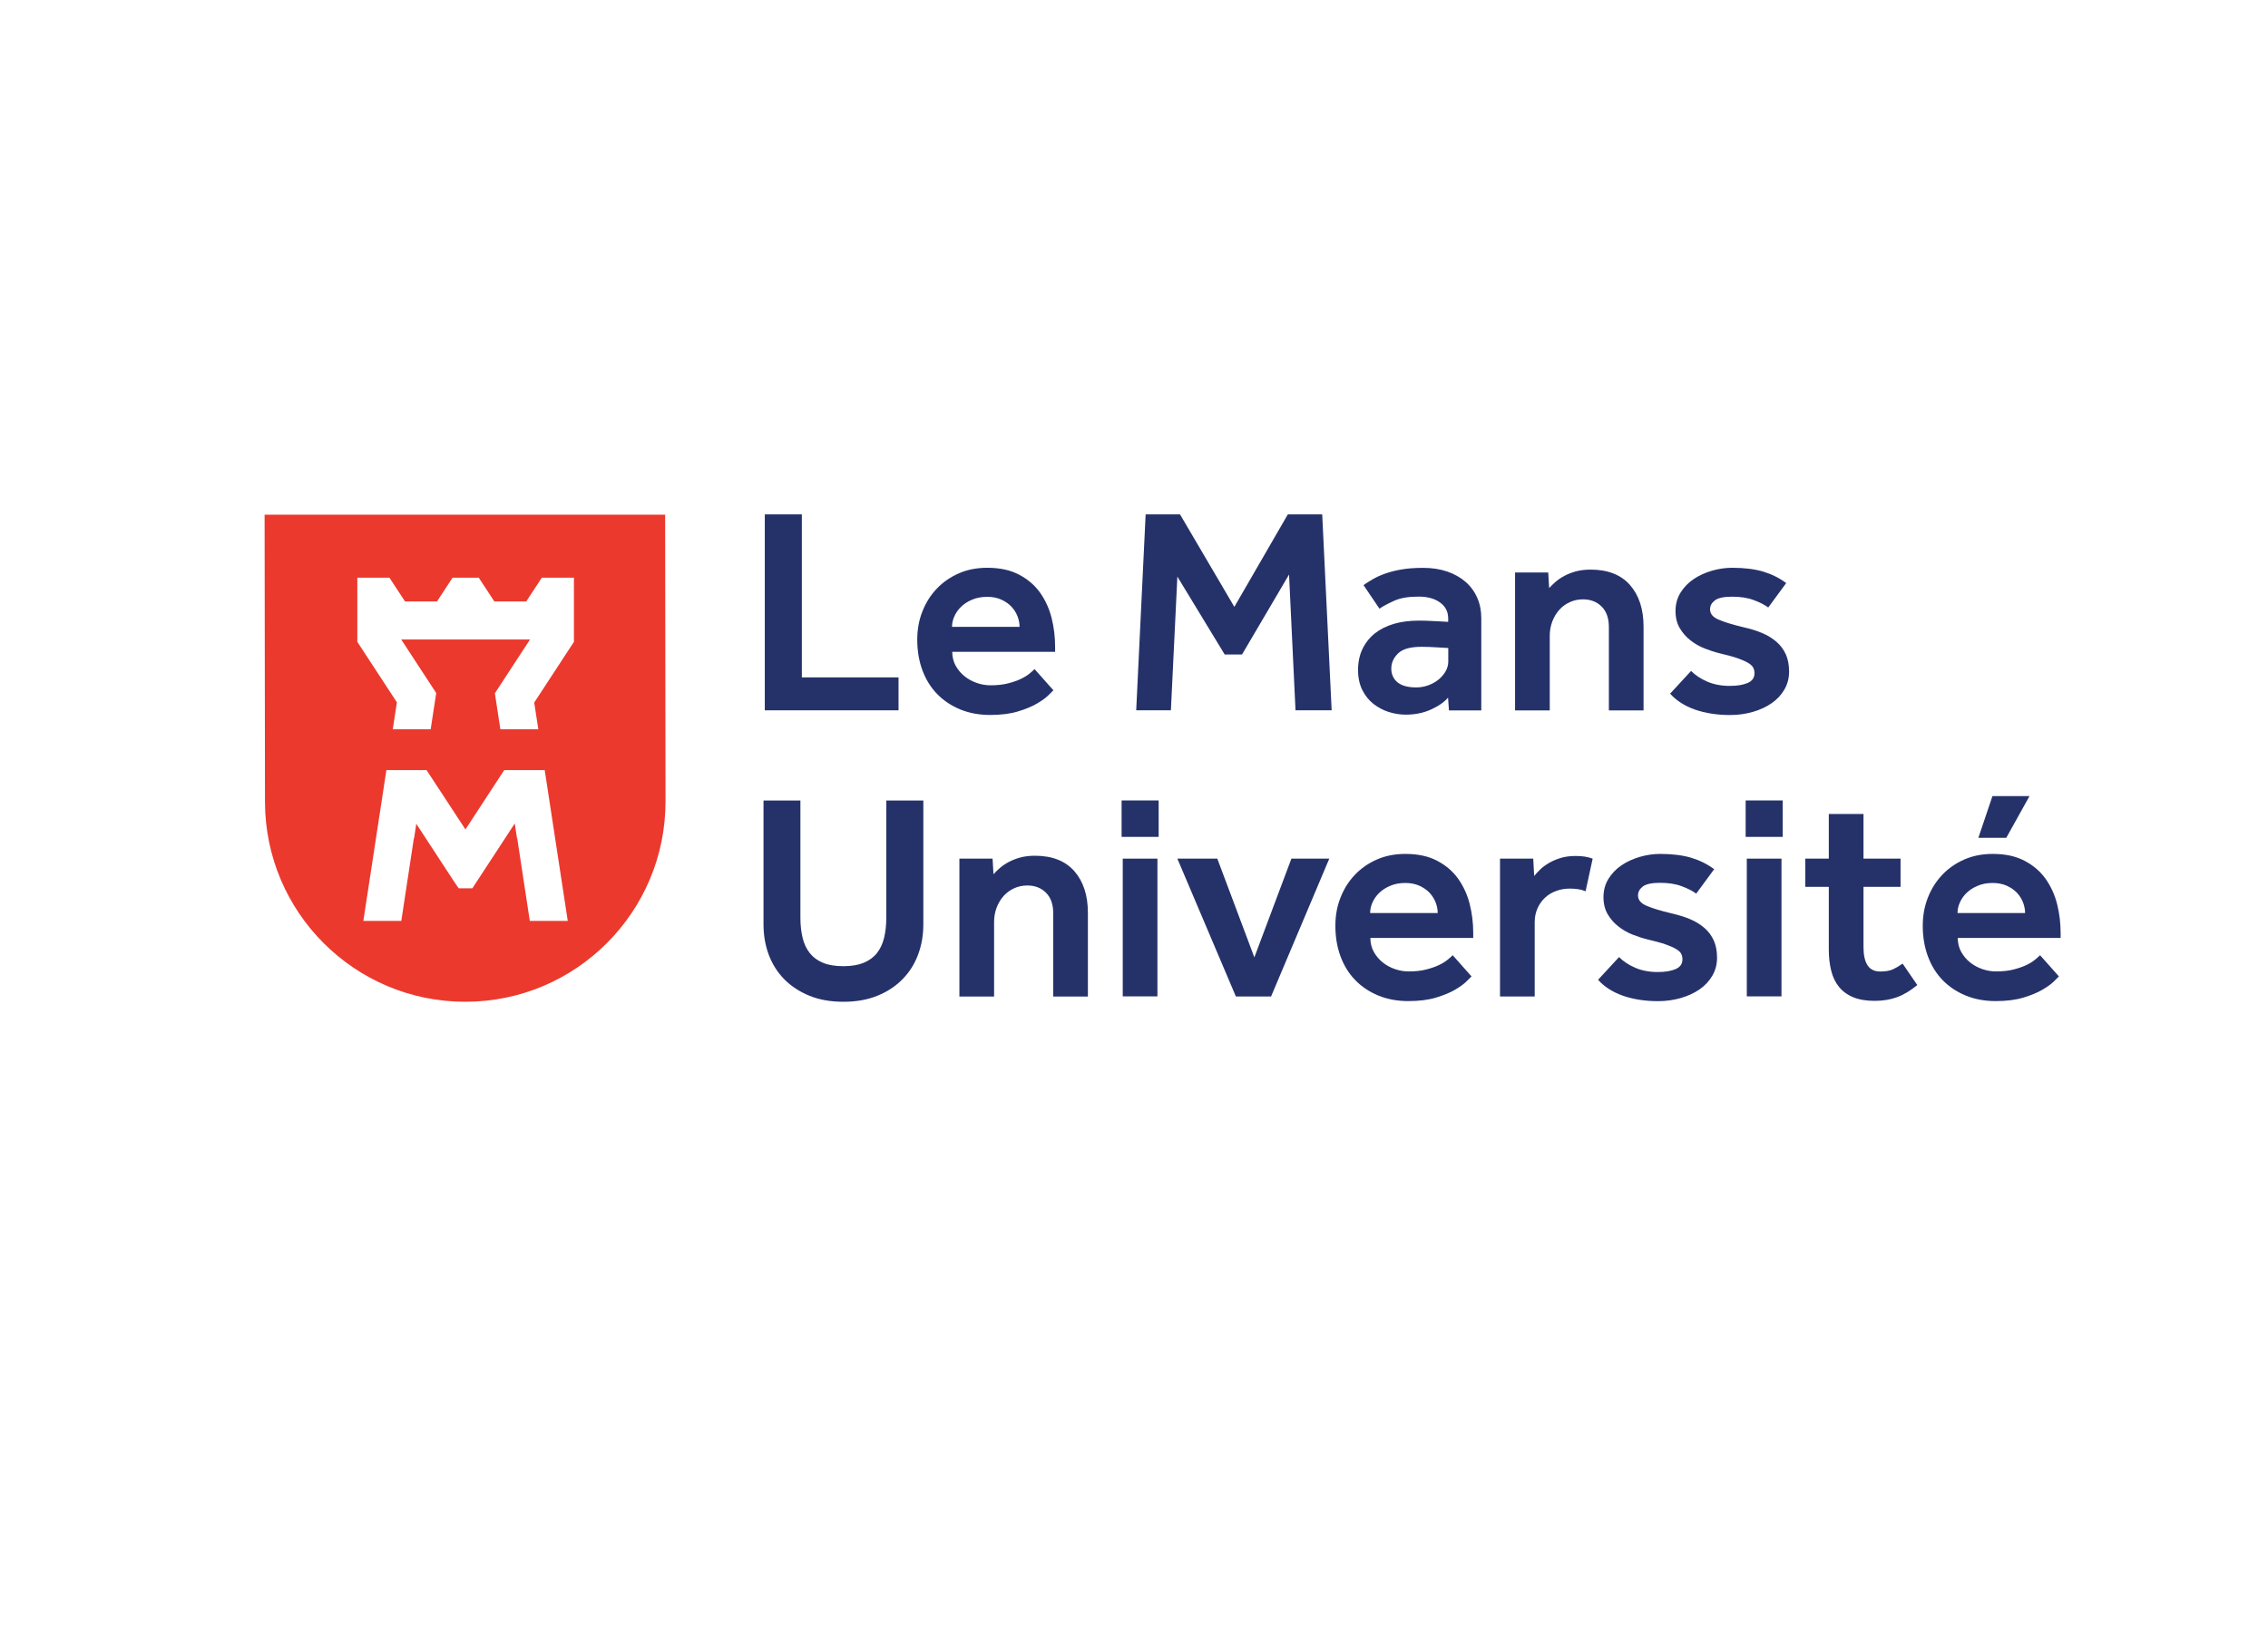 <?xml version="1.0" encoding="UTF-8"?><svg id="Mode_Isolation" xmlns="http://www.w3.org/2000/svg" viewBox="0 0 298.12 216.72"><defs><style>.cls-1{fill:#eb392e;}.cls-2{fill:#fff;}.cls-3{fill:#25326a;}</style></defs><rect class="cls-2" width="298.12" height="216.72"/><polygon class="cls-3" points="100.53 67.63 105.4 67.63 105.4 89.06 118.11 89.06 118.11 93.39 100.53 93.39 100.53 67.63"/><path class="cls-3" d="m134.02,82.42c0-.46-.09-.93-.27-1.39-.18-.46-.44-.88-.79-1.26-.35-.37-.79-.68-1.33-.93-.54-.25-1.16-.37-1.85-.37-.75,0-1.41.12-1.99.37-.58.24-1.06.55-1.45.93-.39.37-.68.79-.89,1.26-.21.46-.31.93-.31,1.39h8.88Zm4.44,8.34c-.08.08-.29.29-.64.64-.35.35-.85.71-1.51,1.1-.66.39-1.49.73-2.51,1.04-1.02.31-2.23.46-3.65.46s-2.75-.24-3.94-.73c-1.18-.49-2.2-1.17-3.03-2.03-.84-.86-1.48-1.9-1.93-3.11-.45-1.21-.68-2.55-.68-4.02,0-1.34.22-2.58.68-3.73.45-1.15,1.08-2.14,1.89-2.99.81-.85,1.78-1.52,2.9-2.01,1.12-.49,2.36-.73,3.73-.73,1.65,0,3.05.3,4.19.91,1.15.6,2.07,1.4,2.76,2.37.69.98,1.2,2.09,1.51,3.32.31,1.24.46,2.5.46,3.79v.66h-13.52c0,.67.15,1.27.44,1.81.3.54.68,1,1.16,1.39.48.39,1.02.68,1.62.89.6.21,1.2.31,1.8.31.88,0,1.64-.08,2.3-.25.66-.17,1.22-.36,1.68-.58.46-.22.84-.45,1.14-.7.3-.24.52-.44.68-.6l2.47,2.78Z"/><polygon class="cls-3" points="150.59 67.63 155.11 67.63 162.25 79.79 169.28 67.63 173.8 67.63 175.04 93.39 170.29 93.39 169.44 75.54 163.26 86.05 160.98 86.05 154.76 75.81 153.91 93.39 149.35 93.39 150.59 67.63"/><path class="cls-3" d="m190.37,85.2c-.46-.03-.91-.05-1.35-.08-.36-.02-.74-.04-1.14-.06-.4-.01-.74-.02-1.02-.02-1.47,0-2.5.29-3.09.87-.59.58-.89,1.24-.89,1.99s.28,1.38.83,1.82c.55.44,1.37.66,2.45.66.54,0,1.06-.09,1.56-.27.5-.18.95-.43,1.33-.73.39-.31.7-.67.95-1.08.24-.41.37-.85.37-1.31v-1.78Zm0,6.49c-.49.59-1.24,1.12-2.24,1.58-1,.46-2.12.69-3.36.69-.75,0-1.49-.12-2.22-.35-.73-.23-1.4-.59-2.01-1.06-.61-.48-1.1-1.09-1.47-1.83-.37-.75-.56-1.62-.56-2.63s.19-1.95.58-2.76c.39-.81.93-1.49,1.62-2.05.7-.55,1.53-.97,2.51-1.26.98-.28,2.06-.42,3.24-.42.36,0,.76,0,1.2.02.44.01.86.03,1.27.06.46.03.94.05,1.43.08v-.43c0-.9-.36-1.61-1.08-2.12-.72-.52-1.66-.77-2.82-.77-1.29,0-2.32.17-3.09.5-.77.34-1.46.7-2.05,1.08l-2.09-3.09c.36-.26.77-.52,1.24-.79.46-.27,1-.51,1.62-.73.62-.22,1.33-.4,2.14-.54.81-.14,1.76-.21,2.84-.21,1.16,0,2.21.16,3.15.48.94.32,1.74.77,2.41,1.35.67.58,1.18,1.27,1.54,2.09.36.81.54,1.69.54,2.65v12.17h-4.25l-.12-1.7Z"/><path class="cls-3" d="m199.14,75.27h4.37l.12,2.05c.23-.26.51-.53.83-.81.32-.28.71-.55,1.16-.79.45-.24.96-.44,1.53-.6.57-.15,1.21-.23,1.93-.23,2.27,0,3.99.68,5.18,2.03,1.18,1.35,1.78,3.17,1.78,5.47v11.01h-4.56v-10.97c0-1.16-.32-2.05-.95-2.68-.63-.63-1.45-.95-2.45-.95-.62,0-1.2.12-1.74.37-.54.25-1.01.59-1.39,1.02-.39.44-.69.95-.91,1.53-.22.58-.33,1.2-.33,1.87v9.81h-4.56v-18.11Z"/><path class="cls-3" d="m222.28,88.21c.57.57,1.28,1.04,2.14,1.41.86.37,1.85.56,2.95.56.98,0,1.76-.13,2.36-.39.59-.26.89-.68.89-1.27,0-.26-.05-.5-.15-.71-.1-.22-.32-.43-.66-.64-.34-.21-.8-.41-1.39-.62-.59-.21-1.39-.42-2.39-.66-.62-.15-1.26-.36-1.93-.62-.67-.26-1.29-.61-1.87-1.06-.58-.45-1.06-.99-1.43-1.62-.37-.63-.56-1.38-.56-2.26s.22-1.71.66-2.41c.44-.71,1.01-1.3,1.72-1.78.71-.48,1.51-.84,2.39-1.1.89-.26,1.78-.39,2.68-.39,1.6,0,2.95.17,4.07.5,1.12.34,2.13.84,3.03,1.51l-2.36,3.21c-.49-.36-1.13-.69-1.93-.98-.8-.3-1.74-.44-2.82-.44s-1.83.16-2.26.48c-.42.32-.64.71-.64,1.18,0,.57.35,1.01,1.06,1.33.71.32,1.81.66,3.3,1.02.93.21,1.76.46,2.49.77.73.31,1.36.7,1.89,1.16.53.46.93,1.01,1.22,1.64.28.63.43,1.38.43,2.26s-.21,1.67-.62,2.37c-.41.71-.97,1.31-1.68,1.8-.71.49-1.53.87-2.47,1.14-.94.27-1.94.41-2.99.41-1.7,0-3.23-.24-4.6-.71-1.36-.48-2.46-1.18-3.28-2.1l2.74-2.97Z"/><path class="cls-3" d="m100.34,105.25h4.87v15.41c0,.98.1,1.86.29,2.65.19.79.51,1.45.95,2.01.44.55,1.02.98,1.74,1.27.72.3,1.61.44,2.67.44s1.94-.15,2.66-.44c.72-.3,1.3-.72,1.74-1.27.44-.55.75-1.22.95-2.01.19-.78.29-1.67.29-2.65v-15.41h4.87v16.26c0,1.44-.23,2.78-.7,4.02-.46,1.24-1.15,2.31-2.05,3.23-.9.91-2,1.64-3.3,2.16-1.3.53-2.79.79-4.46.79s-3.16-.26-4.46-.79c-1.3-.53-2.4-1.25-3.3-2.16-.9-.91-1.58-1.99-2.05-3.23-.46-1.24-.69-2.57-.69-4.02v-16.26Z"/><path class="cls-3" d="m126.1,112.89h4.37l.12,2.05c.23-.26.51-.53.83-.81.32-.28.71-.55,1.16-.79.45-.24.96-.44,1.53-.6.57-.15,1.21-.23,1.93-.23,2.27,0,3.99.68,5.18,2.03,1.18,1.35,1.78,3.17,1.78,5.47v11.01h-4.56v-10.97c0-1.16-.32-2.05-.95-2.68-.63-.63-1.45-.95-2.45-.95-.62,0-1.2.12-1.74.37-.54.25-1.01.59-1.39,1.02-.39.44-.69.95-.91,1.53-.22.58-.33,1.2-.33,1.87v9.81h-4.56v-18.11Z"/><path class="cls-3" d="m147.58,112.89h4.56v18.11h-4.56v-18.11Zm-.15-7.65h4.87v4.79h-4.87v-4.79Z"/><polygon class="cls-3" points="154.76 112.89 160.01 112.89 164.88 125.87 169.75 112.89 174.73 112.89 167.08 131.01 162.45 131.01 154.76 112.89"/><path class="cls-3" d="m188.98,120.04c0-.46-.09-.93-.27-1.39-.18-.46-.44-.88-.79-1.26-.35-.37-.79-.68-1.33-.93-.54-.24-1.16-.37-1.85-.37-.75,0-1.41.12-1.99.37-.58.24-1.06.55-1.45.93-.39.37-.68.79-.89,1.26-.21.46-.31.93-.31,1.39h8.88Zm4.44,8.34c-.08.08-.29.29-.64.64s-.85.71-1.51,1.1c-.66.39-1.49.73-2.51,1.04-1.02.31-2.23.46-3.65.46s-2.75-.24-3.94-.73c-1.18-.49-2.2-1.17-3.03-2.03-.84-.86-1.48-1.9-1.93-3.11-.45-1.21-.68-2.55-.68-4.02,0-1.34.22-2.58.68-3.73.45-1.15,1.08-2.14,1.89-2.99.81-.85,1.78-1.52,2.9-2.01,1.12-.49,2.36-.73,3.73-.73,1.65,0,3.05.3,4.19.91,1.15.6,2.07,1.4,2.76,2.37.69.98,1.2,2.09,1.51,3.32.31,1.24.46,2.5.46,3.79v.66h-13.52c0,.67.15,1.27.44,1.81.3.54.68,1,1.16,1.39.48.39,1.02.68,1.62.89.61.21,1.2.31,1.8.31.88,0,1.64-.08,2.3-.25.66-.17,1.22-.36,1.68-.58.46-.22.84-.45,1.14-.7.3-.24.52-.44.68-.6l2.47,2.78Z"/><path class="cls-3" d="m197.17,112.89h4.37l.12,2.28c.21-.26.47-.54.79-.85.32-.31.7-.59,1.14-.85.44-.26.95-.48,1.53-.66.58-.18,1.24-.27,1.99-.27.44,0,.83.03,1.18.08.35.05.7.14,1.06.27l-.93,4.29c-.31-.13-.63-.22-.95-.27-.32-.05-.7-.08-1.14-.08-.62,0-1.21.1-1.78.31-.57.21-1.06.5-1.47.89-.41.39-.74.85-.98,1.39-.24.54-.37,1.15-.37,1.82v9.77h-4.56v-18.11Z"/><path class="cls-3" d="m212.81,125.83c.57.57,1.28,1.04,2.14,1.41.86.37,1.85.56,2.95.56.98,0,1.76-.13,2.36-.39.59-.26.89-.68.89-1.27,0-.26-.05-.5-.15-.71-.1-.22-.32-.43-.66-.64-.34-.21-.8-.41-1.39-.62-.59-.21-1.39-.42-2.39-.66-.62-.15-1.26-.36-1.93-.62-.67-.26-1.29-.61-1.87-1.06-.58-.45-1.06-.99-1.43-1.62-.37-.63-.56-1.38-.56-2.26s.22-1.71.66-2.41c.44-.71,1.01-1.3,1.72-1.78.71-.48,1.51-.84,2.39-1.1.89-.26,1.78-.39,2.68-.39,1.6,0,2.95.17,4.07.5,1.12.34,2.13.84,3.03,1.51l-2.36,3.21c-.49-.36-1.13-.69-1.93-.98-.8-.3-1.74-.44-2.82-.44s-1.83.16-2.26.48c-.42.32-.64.71-.64,1.18,0,.57.35,1.01,1.06,1.33.71.32,1.81.66,3.3,1.02.93.21,1.76.46,2.49.77.73.31,1.36.7,1.89,1.16.53.46.93,1.01,1.22,1.64.28.63.43,1.38.43,2.26s-.21,1.67-.62,2.37c-.41.71-.97,1.31-1.68,1.8-.71.49-1.53.87-2.47,1.14-.94.27-1.94.41-2.99.41-1.7,0-3.23-.24-4.6-.71-1.36-.48-2.46-1.18-3.28-2.1l2.74-2.97Z"/><path class="cls-3" d="m229.61,112.89h4.56v18.11h-4.56v-18.11Zm-.15-7.65h4.87v4.79h-4.87v-4.79Z"/><path class="cls-3" d="m240.39,116.6h-3.09v-3.71h3.09v-5.87h4.56v5.87h4.87v3.71h-4.87v7.92c0,1.03.17,1.82.52,2.38.35.55.91.83,1.68.83.72,0,1.29-.1,1.72-.31.43-.21.83-.45,1.22-.73l1.93,2.82c-.9.75-1.79,1.28-2.67,1.6-.87.32-1.85.48-2.94.48s-2.05-.16-2.82-.48c-.77-.32-1.4-.78-1.87-1.37-.48-.59-.82-1.31-1.02-2.14-.21-.84-.31-1.76-.31-2.76v-8.23Z"/><path class="cls-3" d="m261.9,104.67h4.87l-3.05,5.48h-3.67l1.85-5.48Zm4.29,15.37c0-.46-.09-.93-.27-1.39-.18-.46-.44-.88-.79-1.26-.35-.37-.79-.68-1.33-.93-.54-.24-1.16-.37-1.85-.37-.75,0-1.41.12-1.99.37-.58.24-1.06.55-1.45.93-.39.37-.68.79-.89,1.26-.21.46-.31.93-.31,1.39h8.88Zm4.44,8.34c-.08.08-.29.29-.64.64s-.85.71-1.51,1.1c-.66.39-1.49.73-2.51,1.04-1.02.31-2.23.46-3.65.46s-2.75-.24-3.94-.73c-1.18-.49-2.2-1.17-3.03-2.03-.84-.86-1.48-1.9-1.93-3.11-.45-1.21-.68-2.55-.68-4.02,0-1.34.22-2.58.68-3.73.45-1.15,1.08-2.14,1.89-2.99.81-.85,1.78-1.52,2.9-2.01,1.12-.49,2.36-.73,3.73-.73,1.65,0,3.05.3,4.19.91,1.15.6,2.07,1.4,2.76,2.37.69.98,1.2,2.09,1.51,3.32.31,1.24.46,2.5.46,3.79v.66h-13.52c0,.67.15,1.27.44,1.81.3.54.68,1,1.16,1.39.48.39,1.02.68,1.62.89.61.21,1.2.31,1.8.31.88,0,1.64-.08,2.3-.25.66-.17,1.22-.36,1.68-.58.46-.22.84-.45,1.14-.7.3-.24.52-.44.68-.6l2.47,2.78Z"/><path class="cls-1" d="m87.48,105.35c.02,14.54-11.75,26.34-26.29,26.36-14.54.02-26.34-11.75-26.36-26.29l-.05-37.75h52.65l.05,37.68Z"/><polygon class="cls-2" points="64.98 79.08 62.93 75.95 59.49 75.95 57.44 79.08 53.24 79.08 51.19 75.95 46.97 75.95 46.97 84.39 52.17 92.34 51.63 95.88 56.61 95.88 57.34 91.12 52.74 84.08 69.67 84.08 65.05 91.15 65.77 95.88 70.76 95.88 70.22 92.37 75.44 84.39 75.44 75.95 71.22 75.95 69.17 79.08 64.98 79.08"/><polygon class="cls-2" points="71.6 101.25 66.28 101.25 61.18 109.05 56.07 101.25 50.79 101.25 47.76 121.08 52.75 121.08 54.4 110.22 54.43 110.22 54.72 108.31 59.65 115.85 60.29 116.79 62.09 116.79 67.66 108.27 67.96 110.22 67.98 110.22 68 110.3 69.64 121.08 74.63 121.08 71.6 101.25"/></svg>